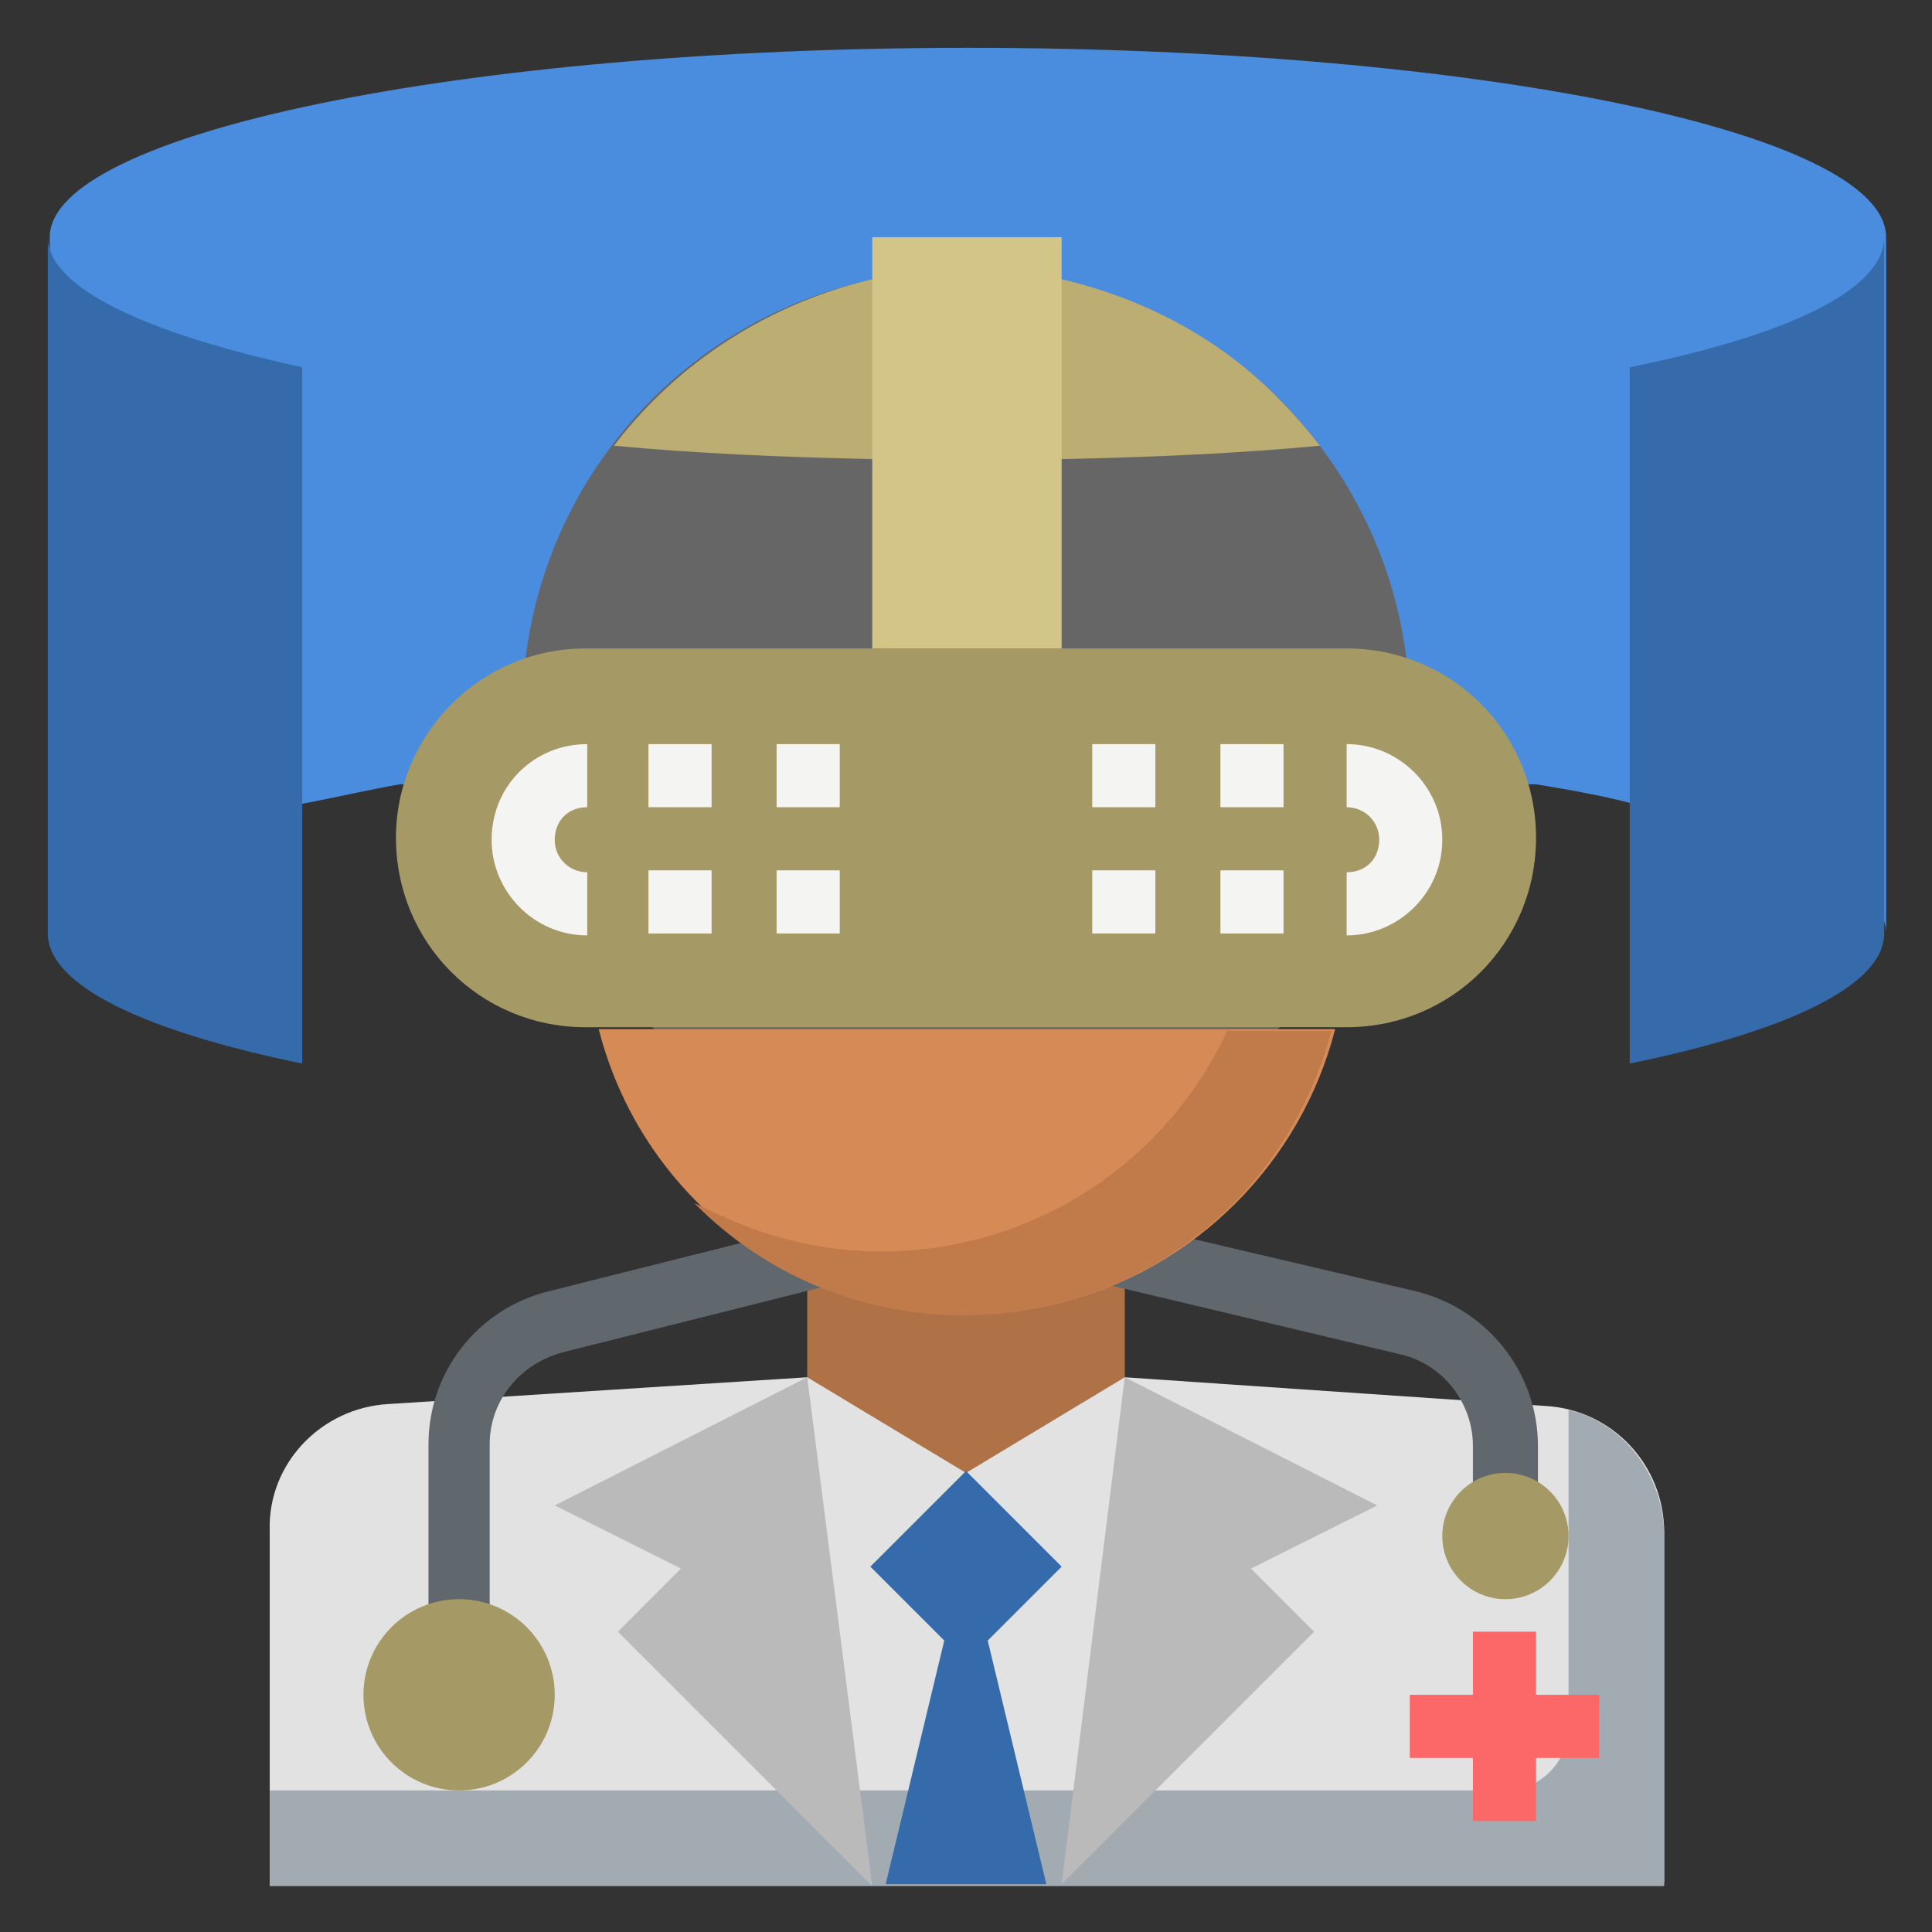 <?xml version="1.0" encoding="utf-8"?>
<!-- Generator: Adobe Illustrator 25.4.1, SVG Export Plug-In . SVG Version: 6.00 Build 0)  -->
<svg version="1.1" id="Layer_1" xmlns="http://www.w3.org/2000/svg" xmlns:xlink="http://www.w3.org/1999/xlink" x="0px" y="0px"
	 width="101px" height="101px" viewBox="0 0 101 101" style="enable-background:new 0 0 101 101;" xml:space="preserve">
<rect x="0" y="0" width="101" height="101" fill="#333333" stroke="none"/>
<style type="text/css">
	.st0{fill:#AF7146;}
	.st1{fill:#E2E2E2;}
	.st2{fill:#356BAA;}
	.st3{fill:#A3ABB2;}
	.st4{fill:#4A8CDD;}
	.st5{fill:#FC6868;}
	.st6{fill:#BABABA;}
	.st7{fill:#666666;}
	.st8{fill:#BCAE73;}
	.st9{fill:#D3C588;}
	.st10{fill:#A59965;}
	.st11{fill:#F4F4F2;}
	.st12{fill:#60676D;}
	.st13{fill:#D68A56;}
	.st14{fill:#C17A49;}
</style>
<path class="st0" d="M42.2,57.2h16.6v23.2H42.2V57.2z"/>
<path class="st1" d="M58.8,72l-8.3,5l-8.3-5l-21.9,1.4c-3.5,0.2-6.3,3.1-6.2,6.6v18.4h72.9V80.1c0-3.5-2.7-6.4-6.2-6.6L58.8,72z"/>
<path class="st2" d="M45.5,81.9l5-5l5,5l-5,5L45.5,81.9z"/>
<path class="st3" d="M82,73.7v16.6c0,1.8-1.5,3.3-3.3,3.3H14.1v5h72.9V80.1C86.9,77.1,84.9,74.4,82,73.7z"/>
<path class="st4" d="M80.3,41c1.8,0.3,3.5,0.6,5,1c8.3,1.8,13.3,4.2,13.3,6.8V12.4c0-5.5-21.5-9.9-48-9.9s-48,4.5-48,9.9v36.4
	c0-2.7,5-5.1,13.3-6.8c1.6-0.3,3.3-0.7,5-1"/>
<path class="st2" d="M2.5,48.8c0,2.7,5,5.1,13.3,6.8V19.2c-8.3-1.8-13.3-4.2-13.3-6.8V48.8z"/>
<path class="st2" d="M98.5,12.4v36.4c0,2.7-5,5.1-13.3,6.8V19.2C93.6,17.5,98.5,15.1,98.5,12.4z"/>
<path class="st5" d="M77,85.3v3.3h-3.3v3.3H77v3.3h3.3v-3.3h3.3v-3.3h-3.3v-3.3H77z"/>
<path class="st6" d="M42.2,72L29,78.7l6.6,3.3l-3.3,3.3l13.3,13.3L42.2,72z"/>
<path class="st6" d="M58.8,72L72,78.7L65.4,82l3.3,3.3L55.5,98.5L58.8,72z"/>
<path class="st2" d="M54.7,98.5l-3.2-13.3h-2l-3.2,13.3"/>
<path class="st7" d="M50.5,14.1L50.5,14.1c12.8,0,23.2,10.4,23.2,23.2l0,0c0,12.8-10.4,23.2-23.2,23.2l0,0
	c-12.8,0-23.2-10.4-23.2-23.2l0,0C27.3,24.4,37.7,14.1,50.5,14.1z"/>
<path class="st8" d="M55.5,14.6c4.3,1,8.3,3.1,11.4,6.3c0.7,0.7,1.4,1.5,2.1,2.4c-4.2,0.4-8.7,0.6-13.5,0.7h-9.9
	c-4.7-0.1-9.3-0.3-13.5-0.7c0.6-0.8,1.3-1.6,2.1-2.4c3.1-3.1,7.1-5.3,11.4-6.3L55.5,14.6z"/>
<path class="st9" d="M55.5,33.9V14.6v-2.2h-9.9v2.2v19.3H55.5z"/>
<path class="st10" d="M30.6,33.9h39.8c5.5,0,9.9,4.4,9.9,9.9l0,0c0,5.5-4.4,9.9-9.9,9.9H30.6c-5.5,0-9.9-4.4-9.9-9.9l0,0
	C20.7,38.4,25.1,33.9,30.6,33.9z"/>
<g>
	<path class="st11" d="M25.7,43.9c0,2.7,2.2,5,5,5v-3.3c-0.9,0-1.7-0.7-1.7-1.7s0.7-1.7,1.7-1.7v-3.3C27.9,38.9,25.7,41.1,25.7,43.9
		z"/>
	<path class="st11" d="M70.4,38.9v3.3c0.9,0,1.7,0.7,1.7,1.7s-0.7,1.7-1.7,1.7v3.3c2.7,0,5-2.2,5-5S73.1,38.9,70.4,38.9z"/>
	<path class="st11" d="M33.9,38.9h3.3v3.3h-3.3V38.9z"/>
	<path class="st11" d="M33.9,45.5h3.3v3.3h-3.3V45.5z"/>
	<path class="st11" d="M40.6,38.9h3.3v3.3h-3.3V38.9z"/>
	<path class="st11" d="M40.6,45.5h3.3v3.3h-3.3V45.5z"/>
	<path class="st11" d="M57.1,38.9h3.3v3.3h-3.3V38.9z"/>
	<path class="st11" d="M57.1,45.5h3.3v3.3h-3.3V45.5z"/>
	<path class="st11" d="M63.8,38.9h3.3v3.3h-3.3V38.9z"/>
	<path class="st11" d="M63.8,45.5h3.3v3.3h-3.3V45.5z"/>
</g>
<path class="st12" d="M25.7,88.6h-3.3V75.5c0-3.8,2.6-7.1,6.3-8l21.5-5.4c0.3-0.1,0.5-0.1,0.8,0l23,5.4c3.7,0.9,6.4,4.2,6.4,8.1v4.7
	H77v-4.7c0-2.3-1.6-4.3-3.8-4.8l-22.7-5.4l-21.1,5.3c-2.2,0.6-3.8,2.5-3.8,4.8V88.6z"/>
<circle class="st10" cx="78.7" cy="80.3" r="3.3"/>
<circle class="st10" cx="24" cy="88.6" r="5"/>
<path class="st13" d="M31.3,53.8c2.7,10.6,13.6,17,24.2,14.3c7-1.8,12.5-7.3,14.3-14.3H31.3z"/>
<path class="st14" d="M64.2,53.8c-4.6,10-16.4,14.4-26.4,9.8c-0.5-0.2-1-0.5-1.5-0.7c7.7,7.8,20.3,7.8,28.1,0.1
	c2.5-2.5,4.3-5.7,5.2-9.1H64.2z"/>
</svg>
